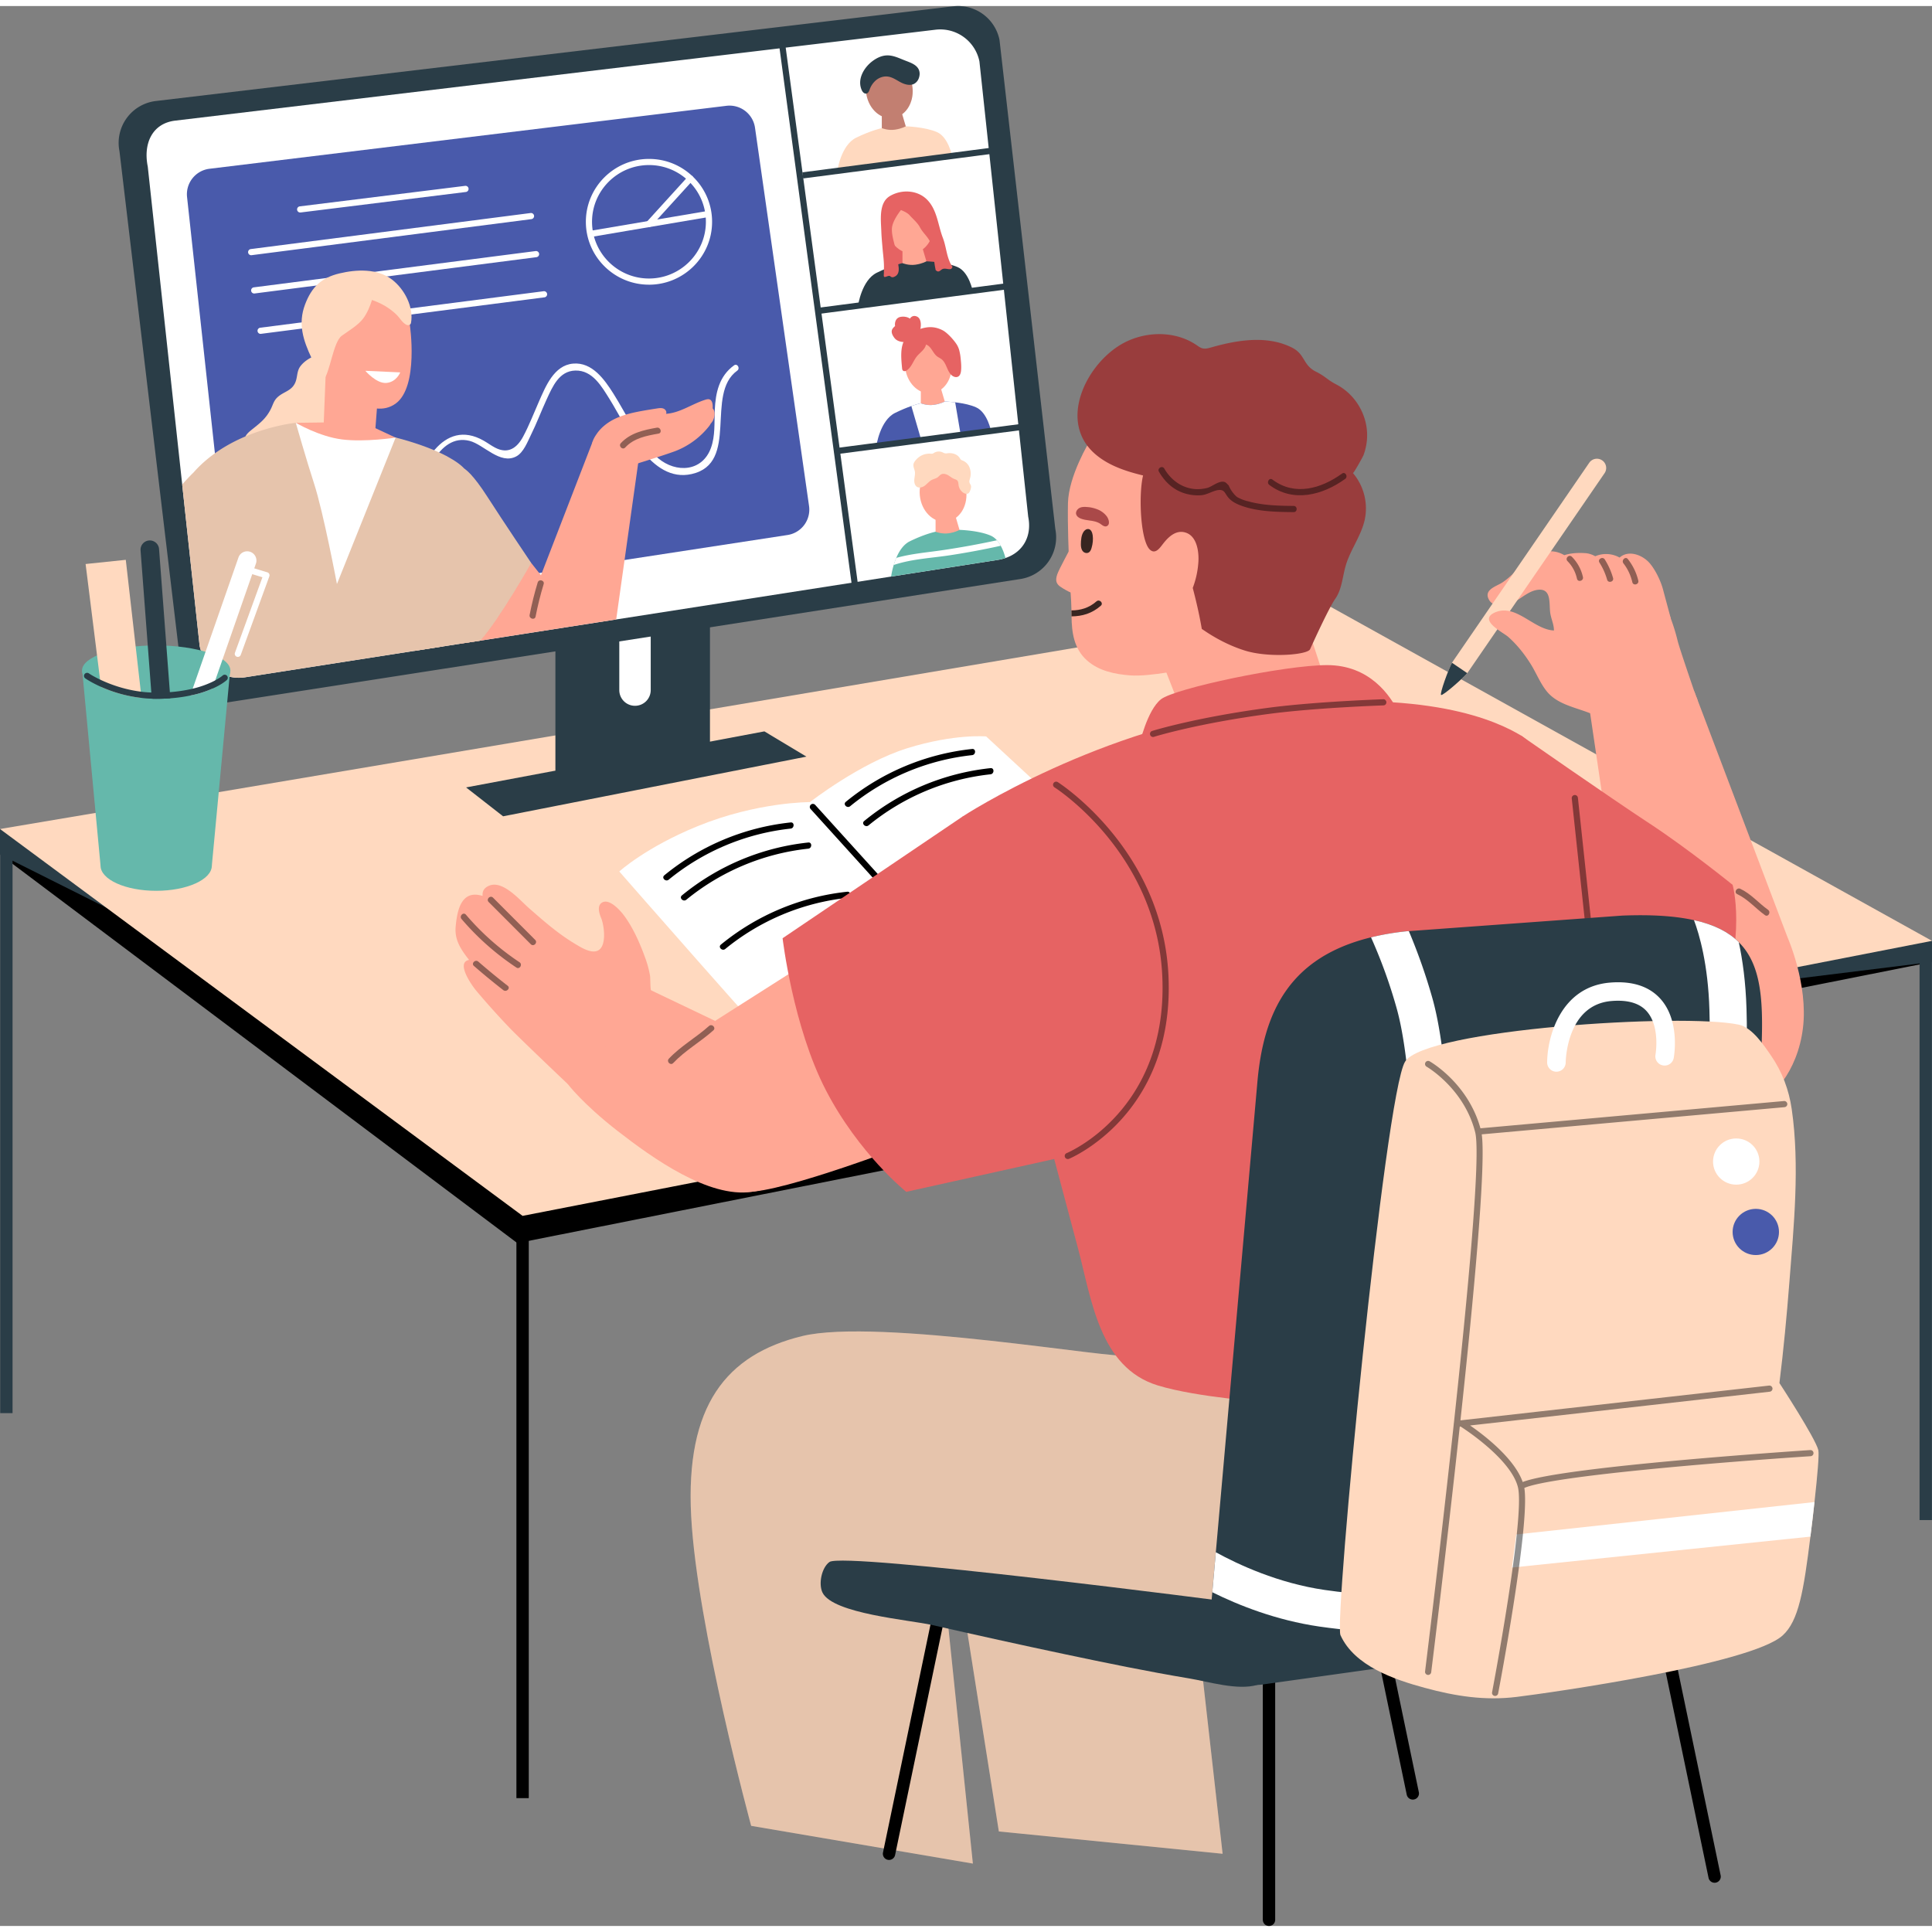 <svg preserveAspectRatio="xMidYMid meet" data-bbox="20 20.5 160 159" viewBox="20 20.5 160 159" height="200" width="200" xmlns="http://www.w3.org/2000/svg" data-type="color" role="presentation" aria-hidden="true" aria-label="">
    <rect x="20" y="20.5" width="160" height="159" fill="#808080" stroke="none"/>
    <g>
        <path d="m20 90.76 42.843 32.189L180 99.665l-50.043-27.798L20 90.76z"></path>
        <path d="M20 90.76v-2.105l160 9.263v1.746S65.568 113.858 65.056 113.453C64.544 113.048 20 90.76 20 90.76z" fill="#2A3D47" data-color="1" data-darkreader-inline-fill="" style="--darkreader-inline-fill: #223139;"></path>
        <path fill="#FFD9BF" d="m20 88.655 43.279 32.038L180 97.918l-50.043-27.797L20 88.655z" data-color="2" data-darkreader-inline-fill="" style="--darkreader-inline-fill: #592400;"></path>
        <path d="M63.791 122.153v46.761h-1.024v-46.761h1.024z"></path>
        <path fill="#2A3D47" d="M179.994 99.125v46.761h-1.024V99.125h1.024z" data-color="1" data-darkreader-inline-fill="" style="--darkreader-inline-fill: #adc3cf;"></path>
        <path fill="#2A3D47" d="M21.04 89.758v47.271h-1.024V89.758h1.024z" data-color="1" data-darkreader-inline-fill="" style="--darkreader-inline-fill: #adc3cf;"></path>
        <path d="M71.287 92.173s2.179-1.996 6.499-3.758c4.936-2.013 9.292-1.988 9.292-1.988s4.16-3.252 8.064-4.464 6.528-.974 6.528-.974l5.739 5.311s-22.142 21.263-22.398 21.263c-.257 0-13.724-15.39-13.724-15.39z" fill="#FFFFFF" data-color="3" data-darkreader-inline-fill="" style="--darkreader-inline-fill: #e8e6e3;"></path>
        <path d="M95.641 96.273a.255.255 0 0 1-.19-.084L87.131 87a.254.254 0 0 1 .018-.36.258.258 0 0 1 .362.018l8.32 9.189a.254.254 0 0 1-.019.36.252.252 0 0 1-.171.066z"></path>
        <path d="M100.507 82.027a19.801 19.801 0 0 0-10.462 4.379c-.255.208.109.567.362.361a19.206 19.206 0 0 1 10.1-4.23c.324-.035.328-.546 0-.51z"></path>
        <path d="M102.03 83.614a19.801 19.801 0 0 0-10.462 4.379c-.255.208.109.567.362.361a19.206 19.206 0 0 1 10.1-4.23c.324-.035.328-.546 0-.51z"></path>
        <path d="M85.478 88.111a19.801 19.801 0 0 0-10.462 4.379c-.255.208.109.567.362.361a19.206 19.206 0 0 1 10.1-4.23c.324-.035.327-.546 0-.51z"></path>
        <path d="M86.937 89.773a19.801 19.801 0 0 0-10.462 4.379c-.255.208.109.567.362.361a19.206 19.206 0 0 1 10.1-4.23c.324-.035.328-.546 0-.51z"></path>
        <path d="M90.163 93.85a19.801 19.801 0 0 0-10.462 4.379c-.255.208.109.567.362.361a19.206 19.206 0 0 1 10.1-4.23c.324-.035.327-.546 0-.51z"></path>
        <path fill="#FFD9BF" d="m99.871 153.655 2.849 18.018 18.532 1.849-2.053-18.175-19.328-1.692z" data-color="2" data-darkreader-inline-fill="" style="--darkreader-inline-fill: #ffc69f;"></path>
        <path d="M125.093 179.5a.51.51 0 0 1-.512-.51v-20.867a.51.51 0 0 1 .512-.51.51.51 0 0 1 .512.51v20.867a.51.51 0 0 1-.512.51z"></path>
        <path d="M161.996 175.922a.513.513 0 0 1-.501-.407l-4.334-20.802a.511.511 0 0 1 1.002-.207l4.333 20.802a.51.51 0 0 1-.5.614z"></path>
        <path d="M137.001 169.035a.513.513 0 0 1-.501-.407l-4.334-20.802a.511.511 0 0 1 1.002-.207l4.334 20.802a.51.51 0 0 1-.501.614z"></path>
        <path d="M113.312 132.236c-.509.435-20.608-3.117-26.88-1.587-6.272 1.531-9.679 5.74-9.192 14.923.488 9.183 4.968 25.637 4.968 25.637l18.362 3.125-2.304-22.193 27.302.779s11.529-11.939 10.26-13.087-10.736-11.352-10.736-11.352l-11.78 3.755z" fill="#FFD9BF" data-color="2" data-darkreader-inline-fill="" style="--darkreader-inline-fill: #ffc69f;"></path>
        <path opacity=".1" d="m99.871 153.655 2.849 18.018 18.532 1.849-2.053-18.175-19.328-1.692z"></path>
        <path d="M113.312 132.236c-.509.435-20.608-3.117-26.88-1.587-6.272 1.531-9.679 5.74-9.192 14.923.488 9.183 4.968 25.637 4.968 25.637l18.362 3.125-2.304-22.193 27.302.779s11.529-11.939 10.26-13.087-10.736-11.352-10.736-11.352l-11.78 3.755z" opacity=".1"></path>
        <path d="M93.628 174.032a.51.51 0 0 1-.502-.614l4.639-22.269a.511.511 0 0 1 1.002.207l-4.639 22.269a.51.51 0 0 1-.5.407z"></path>
        <path d="m168.032 97.615-7.712-20.346-5.6-.826-3.093 2.211 1.621 10.99s6.464 7.525 6.976 7.972c.512.446 7.424 2.041 7.424 2.041l.384-2.042z" fill="#FFA794" data-color="4" data-darkreader-inline-fill="" style="--darkreader-inline-fill: #ff9781;"></path>
        <path d="m163.488 93.279 4.544 4.337s1.728 3.89 1.28 7.525c-.448 3.635-2.624 6.005-4.16 6.287-1.536.282-10.112-6.925-10.112-6.925l8.448-11.224z" fill="#FFA794" data-color="4" data-darkreader-inline-fill="" style="--darkreader-inline-fill: #ff9781;"></path>
        <path d="m86.304 100.039-7.083 4.507s-.427 14.03 2.56 14.158c2.987.128 14.165-4.209 14.165-4.209s-1.451-10.459-1.621-10.714c-.17-.256-8.021-3.742-8.021-3.742z" fill="#FFA794" data-color="4" data-darkreader-inline-fill="" style="--darkreader-inline-fill: #ff9781;"></path>
        <path d="M123.552 72.999c.128.551-5.089 2.357-5.089 2.357s-3.2.704-4.864.577c-1.249-.097-2.591-.357-3.584-1.245-1.085-.969-1.259-2.321-1.275-3.643v-.214c0-.092 0-.189-.005-.281-.015-.995-.128-1.99-.164-2.99-.072-1.954-.164-3.918-.128-5.872.046-2.296 1.797-5.143 1.797-5.143s12.457 3.571 13.056 6.035c.599 2.47.128 9.868.256 10.419z" fill="#FFA794" data-color="4" data-darkreader-inline-fill="" style="--darkreader-inline-fill: #ff9781;"></path>
        <path d="M108.789 65.13c-.142.292-1.111 2.048-1.239 2.454-.133.424-.129.715.24.989.158.118 1.32.839 1.511.607 0 0 1.024-1.238.853-1.64-.17-.402-1.365-2.41-1.365-2.41z" fill="#FFA794" data-color="4" data-darkreader-inline-fill="" style="--darkreader-inline-fill: #ff9781;"></path>
        <path d="m116.512 75.486 2.368 6.058 10.56-.51.832-3.061-2.368-7.206s-6.72-.912-6.976-1.03c-.256-.118-4.416 5.749-4.416 5.749z" fill="#FFA794" data-color="4" data-darkreader-inline-fill="" style="--darkreader-inline-fill: #ff9781;"></path>
        <path d="M109.778 63.986c.096-.116.236-.196.371-.173.207.035.309.283.341.507.05.347.01.711-.09 1.053-.038.13-.09.265-.191.349-.159.132-.395.085-.526-.062-.131-.147-.173-.367-.17-.578.004-.346.03-.784.247-1.074l.018-.022z" opacity=".78"></path>
        <path d="M111.668 62.778a1.779 1.779 0 0 0-.64-.53 2.814 2.814 0 0 0-.972-.255c-.217-.022-.446-.027-.642.069-.196.095-.345.318-.288.528.046.17.208.282.371.35.505.209 1.14.117 1.615.431.15.099.364.299.56.196.292-.155.136-.589-.004-.789z" fill="#E66363" data-color="5" data-darkreader-inline-fill="" style="--darkreader-inline-fill: #e66666;"></path>
        <path d="M111.668 62.778a1.779 1.779 0 0 0-.64-.53 2.814 2.814 0 0 0-.972-.255c-.217-.022-.446-.027-.642.069-.196.095-.345.318-.288.528.046.17.208.282.371.35.505.209 1.14.117 1.615.431.15.099.364.299.56.196.292-.155.136-.589-.004-.789z" opacity=".26"></path>
        <path d="M111.167 70.162c-.732.648-1.562.878-2.427.883v-.214c0-.092 0-.189-.005-.281.737 0 1.449-.199 2.068-.745.246-.219.609.138.364.357z" opacity=".78"></path>
        <path d="M133.14 55.189c-.265-1.4-1.165-2.659-2.442-3.333-.876-.462-.854-.642-1.739-1.088-1.054-.531-.872-1.416-1.92-1.959-2.04-1.057-4.518-.669-6.729-.039-.238.068-.489.138-.729.077-.178-.046-.328-.16-.48-.263-1.783-1.219-4.27-1.177-6.154-.119-2.983 1.675-5.334 6.408-2.292 9.1 1.109.981 2.569 1.462 4.01 1.811-.386 1.573-.223 5.412.566 6.143.463.429.843-.173 1.11-.513.456-.582 1.113-1.188 1.926-.871.851.333 1.015 1.518.984 2.303a7.353 7.353 0 0 1-.473 2.252c.289 1.103.555 2.251.749 3.392 1.09.761 2.275 1.386 3.545 1.788 1.999.633 5.211.364 5.423-.103.212-.467 1.532-3.383 2.087-4.178.56-.802.595-1.843.875-2.78.391-1.31 1.278-2.446 1.568-3.782a4.522 4.522 0 0 0-.984-3.855c.051.06.83-1.346.88-1.482.188-.51.293-1.05.298-1.594a4.475 4.475 0 0 0-.079-.907z" fill="#993D3D" data-color="6" data-darkreader-inline-fill="" style="--darkreader-inline-fill: #c66f6f;"></path>
        <path d="M99.744 87.603c.005-.003 11.395-7.462 24.96-9.056 13.568-1.594 19.328 1.212 21.248 2.36 1.92 1.148 6.272 8.546 7.808 13.137 1.536 4.592 2.816 9.056 2.816 10.714 0 1.658-22.144 44.514-22.144 44.514l-9.344-13.137s-5.888-.383-9.217-1.403c-4.834-1.483-5.483-7.174-6.592-11.337l-4.052-15.21-3.779-14.184c-.114-.429-1.991-6.21-1.704-6.398z" fill="#E66363" data-color="5" data-darkreader-inline-fill="" style="--darkreader-inline-fill: #e66666;"></path>
        <path d="M114.358 81.672s.64-2.859 1.792-3.763c1.152-.903 10.219-2.827 13.76-2.827 3.541 0 5.248 2.551 5.888 3.869.64 1.318-8.747 5.187-9.131 5.314-.384.128-12.309-2.593-12.309-2.593z" fill="#E66363" data-color="5" data-darkreader-inline-fill="" style="--darkreader-inline-fill: #e66666;"></path>
        <path d="M99.744 87.603 84.811 97.7s.853 7.313 3.584 12.585c2.731 5.272 6.656 8.418 6.656 8.418l17.237-3.826-8.277-20.918-4.267-6.356z" fill="#E66363" data-color="5" data-darkreader-inline-fill="" style="--darkreader-inline-fill: #e66666;"></path>
        <path d="M145.952 80.907s7.381 5.144 10.624 7.27c3.243 2.126 6.912 5.102 6.912 5.102s1.195 4.081-1.195 10.884c-2.389 6.803-14.848 7.653-15.36 7.143-.512-.51-8.533-21.895-8.021-23.702.512-1.808 7.04-6.697 7.04-6.697z" fill="#E66363" data-color="5" data-darkreader-inline-fill="" style="--darkreader-inline-fill: #e66666;"></path>
        <path d="M151.947 100.615a.255.255 0 0 1-.254-.228l-1.527-14.267a.256.256 0 0 1 .509-.055l1.527 14.266a.256.256 0 0 1-.227.281.092.092 0 0 1-.028.003z" opacity=".43"></path>
        <path d="m79.221 104.545-6.229-2.976-6.656 4.167.679 4.035s1.241 1.646 4.142 3.899c2.901 2.253 7.509 5.549 11.093 5.036 3.584-.513 5.323-2.724 5.323-2.724s-4.128-5.097-4.427-5.822c-.298-.725-3.925-5.615-3.925-5.615z" fill="#FFA794" data-color="4" data-darkreader-inline-fill="" style="--darkreader-inline-fill: #ff9781;"></path>
        <path d="M73.943 102.1c-.099-.079-.077-1.1-.108-1.282a8.353 8.353 0 0 0-.356-1.365c-.436-1.231-1.042-2.639-1.84-3.686-.317-.416-1.238-1.438-1.833-.985-.364.277-.175.882-.028 1.228.259.609.518 2.459-.344 2.745-.587.195-1.407-.348-1.875-.629-1.369-.823-2.581-1.892-3.777-2.94-.714-.625-2.117-2.29-3.248-1.847-.476.186-.606.51-.563.861-1.71-.537-2.102 1.048-2.235 2.547-.086.969.307 1.679.875 2.443.077.104.158.205.236.308-1.126.205.23 2.113.595 2.55a64.707 64.707 0 0 0 2.711 3.023c.857.904 4.863 4.7 4.863 4.7s1.407-1.835 2.971-2.983c1.406-1.033 4.061-2.529 4.045-4.499a.237.237 0 0 0-.089-.189z" fill="#FFA794" data-color="4" data-darkreader-inline-fill="" style="--darkreader-inline-fill: #ff9781;"></path>
        <path d="M64.322 97.837a5749.988 5749.988 0 0 1-3.49-3.495c-.233-.233-.595.128-.362.361l3.49 3.495c.232.233.594-.128.362-.361z" opacity=".43"></path>
        <path d="M63.023 99.688a21.37 21.37 0 0 1-4.437-3.938c-.214-.25-.575.112-.362.361a21.863 21.863 0 0 0 4.541 4.017c.275.183.532-.259.258-.44z" opacity=".43"></path>
        <path d="M62.043 101.636a56.688 56.688 0 0 1-2.431-1.999c-.247-.215-.611.144-.362.361a56.688 56.688 0 0 0 2.431 1.999c.257.199.622-.159.362-.361z" opacity=".43"></path>
        <path d="M78.716 104.968c-1.066.957-2.337 1.659-3.324 2.707-.226.239.136.601.362.361.986-1.046 2.258-1.75 3.324-2.707.245-.22-.118-.58-.362-.361z" opacity=".43"></path>
        <path d="M166.423 95.348c-.784-.564-1.412-1.323-2.298-1.742-.296-.14-.556.3-.258.44.882.417 1.516 1.179 2.298 1.742.267.193.523-.25.258-.44z" opacity=".43"></path>
        <path d="M157.729 68.834c-.183-.697-.613-1.603-1.091-2.172-.588-.701-1.766-1.152-2.508-.486a2.288 2.288 0 0 0-2.021-.109 1.908 1.908 0 0 0-.855-.26c-.566-.034-1.161-.007-1.704.17-.607-.353-1.296-.442-2.084-.126-.812.326-1.421.963-2.043 1.552-.317.3-.642.597-1.008.838-.495.325-1.6.596-1.085 1.459.312.522 1.068.508 1.58.36.847-.245 1.523-1.075 2.394-1.208 1.245-.19.956 1.19 1.089 1.959.103.598.362 1.01.284 1.646-.008.068.043.125.093.161.4.296 1.187-.073 1.618-.164l2.94-.619 2.893-.609c.442-.093 2.154.011 2.154.011s-.522-1.928-.646-2.403z" fill="#FFA794" data-color="4" data-darkreader-inline-fill="" style="--darkreader-inline-fill: #ff9781;"></path>
        <path d="M151.092 67.789a3.433 3.433 0 0 0-.916-1.679c-.231-.235-.593.126-.362.361.401.409.66.896.784 1.454.072.32.565.185.494-.136z" opacity=".43"></path>
        <path d="M153.587 67.87a5.897 5.897 0 0 0-.686-1.538c-.175-.277-.618-.021-.442.257.281.444.491.911.635 1.416.088.316.583.182.493-.135z" opacity=".43"></path>
        <path d="M155.677 68.083a4.58 4.58 0 0 0-.866-1.783c-.202-.259-.562.104-.362.361.361.462.601.989.735 1.557.075.32.569.185.493-.135z" opacity=".43"></path>
        <path d="M152.883 59.188 141.56 75.682c-.012.017-.029.042-.05.064-.376.448-2.029 1.899-2.165 1.807-.135-.092.616-2.145.902-2.661l.003-.004a.46.46 0 0 1 .042-.07l11.322-16.494a.77.77 0 0 1 1.068-.2.763.763 0 0 1 .201 1.064z" fill="#FFD9BF" data-color="2" data-darkreader-inline-fill="" style="--darkreader-inline-fill: #ffc69f;"></path>
        <path d="M141.51 75.747c-.376.448-2.029 1.899-2.165 1.807-.135-.092.616-2.145.902-2.661l.003-.004 1.26.858z" fill="#2A3D47" data-color="1" data-darkreader-inline-fill="" style="--darkreader-inline-fill: #adc3cf;"></path>
        <path d="M160.471 77.709s-1.378-3.988-1.536-4.638a15.957 15.957 0 0 0-.661-2.091c-.144-.367-.266-.88-.613-1.113-.247-.167-.579-.12-.862-.124-.729-.011-1.458-.009-2.187-.013-1.191-.007-2.516-.119-3.665.264-1.08.359-.808 1.682-1.655 2.219a.188.188 0 0 0-.15-.032c-1.901.372-3.469-2.322-5.367-1.446-1.371.633.702 1.631 1.129 2.009.738.654 1.358 1.439 1.877 2.274.455.733.776 1.573 1.324 2.246 1.122 1.376 3.22 1.377 4.643 2.34.025.046.065.081.119.084.024.018.049.033.072.051.122.095.275.017.317-.089.429.038 1.063.262 1.408.24.621-.039 1.241-.148 1.852-.265 1.142-.217 2.512-.368 3.557-.904.825-.423.398-1.012.398-1.012z" fill="#FFA794" data-color="4" data-darkreader-inline-fill="" style="--darkreader-inline-fill: #ff9781;"></path>
        <path d="m165.792 108.799-2.135 39.708c-.174 3.229-2.621 5.882-5.837 6.337l-33.26 4.658c-2.504.352-4.685-1.709-4.465-4.224l.302-3.413.292-3.311 3.436-38.866c.497-5.831 2.627-10.403 9.416-12.061a21.72 21.72 0 0 1 2.975-.505l.159-.01 17.669-1.286c2.458-.097 4.403.036 5.944.378 1.669.367 2.862.98 3.707 1.821.005 0 .005 0 .005.005 2.202 2.187 2.028 5.912 1.792 10.769z" fill="#2A3D47" data-color="1" data-darkreader-inline-fill="" style="--darkreader-inline-fill: #adc3cf;"></path>
        <path d="M121.973 152.673s-32.085-4.167-33.28-3.316c-.65.463-.926 1.814-.577 2.534.849 1.751 7.213 2.261 9.081 2.686 3.656.831 7.317 1.643 10.985 2.417 3.426.723 6.859 1.432 10.313 2.008 1.608.268 3.978 1.007 5.611.539 2.901-.831 10.24-6.018 10.24-6.018l-12.373-.85z" fill="#2A3D47" data-color="1" data-darkreader-inline-fill="" style="--darkreader-inline-fill: #adc3cf;"></path>
        <path d="m139.977 113.63-3.072.082c0-.066-.179-6.382-1.224-10.153a42.269 42.269 0 0 0-2.14-5.933 21.72 21.72 0 0 1 2.975-.505l.159-.01a47.59 47.59 0 0 1 1.971 5.632c1.142 4.132 1.326 10.612 1.331 10.887z" fill="#FFFFFF" data-color="3" data-darkreader-inline-fill="" style="--darkreader-inline-fill: #e8e6e3;"></path>
        <path d="M138.968 154.628c-.2.071-1.51.505-4.311.505-1.408 0-3.19-.112-5.396-.429-3.599-.525-6.717-1.775-8.863-2.842l.292-3.311c1.848 1.015 5.156 2.561 9.016 3.122 5.796.842 8.207.077 8.233.066l1.029 2.889z" fill="#FFFFFF" data-color="3" data-darkreader-inline-fill="" style="--darkreader-inline-fill: #e8e6e3;"></path>
        <path d="m164.143 111.9-2.929-.929s.384-1.398.384-5.311c0-.607-.01-1.275-.031-2.005-.108-3.801-.84-6.291-1.28-7.454 1.669.367 2.862.98 3.707 1.821.005 0 .005 0 .005.005.312 1.454.573 3.301.64 5.536.175 6.042-.429 8.118-.496 8.337z" fill="#FFFFFF" data-color="3" data-darkreader-inline-fill="" style="--darkreader-inline-fill: #e8e6e3;"></path>
        <path d="M127.136 61.899c-1.244-.01-2.564-.044-3.768-.382a3.338 3.338 0 0 1-.931-.363 2.572 2.572 0 0 1-.684-.958c-.106-.09-.207-.24-.346-.282-.448-.137-1.031.389-1.414.49-1.478.39-2.838-.326-3.571-1.598-.164-.285-.607-.028-.442.258.444.77 1.068 1.396 1.915 1.72a3.698 3.698 0 0 0 1.58.229c.512-.038.986-.389 1.453-.431.505-.046.496.285.817.649.262.296.608.477.973.618 1.349.52 2.993.551 4.419.562.328.001.328-.51-.001-.512z" opacity=".43"></path>
        <path d="M131.143 59.219c-1.729 1.247-3.922 1.892-5.768.496-.262-.198-.518.244-.258.441 1.98 1.497 4.418.851 6.285-.496.264-.191.009-.634-.259-.441z" opacity=".43"></path>
        <path d="M108.435 115.987a.254.254 0 0 1-.097-.491c.084-.034 8.439-3.537 7.917-14.67-.478-10.217-8.841-15.568-8.926-15.621a.254.254 0 0 1-.08-.352.257.257 0 0 1 .353-.08c.087.054 8.674 5.549 9.165 16.029.539 11.506-8.149 15.132-8.237 15.167a.262.262 0 0 1-.095.018z" opacity=".43"></path>
        <path d="M115.488 81.034a.256.256 0 0 1-.078-.498c.035-.011 3.58-1.119 9.649-1.923 3.884-.514 9.437-.702 9.492-.704.131-.015.26.105.264.246a.254.254 0 0 1-.247.263c-.056.002-5.583.189-9.442.7-6.02.797-9.527 1.893-9.561 1.903a.208.208 0 0 1-.077.013z" opacity=".43"></path>
        <path d="M170.584 140.088c-.256-1.02-3.22-5.551-3.22-5.551.345-2.771.606-5.554.824-8.337.366-4.678.872-9.67.196-14.341-.232-1.601-.785-3.083-1.7-4.418-.582-.848-1.571-2.346-2.673-2.581-4.654-.993-25.984.383-27.648 3.061-1.664 2.678-5.898 46.289-5.35 47.498 1.158 2.558 4.466 3.678 6.968 4.358 2.568.698 4.99 1.077 7.63.753 2.846-.349 19.4-2.705 22.024-5.092 1.318-1.199 1.732-3.642 2.295-8.182.128-.995.241-1.969.338-2.862.25-2.25.398-3.989.316-4.306z" fill="#FFD9BF" data-color="2" data-darkreader-inline-fill="" style="--darkreader-inline-fill: #ffc69f;"></path>
        <path d="M170.267 144.394c-.097.893-.21 1.867-.338 2.862l-24.714 2.561.358-2.74 24.694-2.683z" fill="#FFFFFF" data-color="3" data-darkreader-inline-fill="" style="--darkreader-inline-fill: #e8e6e3;"></path>
        <path d="M148.896 108.754h-.007a.766.766 0 0 1-.761-.77c.016-2.135 1.122-6.265 5.196-6.608 1.827-.153 3.231.293 4.172 1.328 1.665 1.831 1.138 4.79 1.115 4.915a.767.767 0 0 1-.895.613.765.765 0 0 1-.615-.892c.004-.021.409-2.348-.746-3.613-.603-.66-1.579-.938-2.901-.827-3.694.311-3.788 4.901-3.79 5.096a.768.768 0 0 1-.768.758z" fill="#FFFFFF" data-color="3" data-darkreader-inline-fill="" style="--darkreader-inline-fill: #e8e6e3;"></path>
        <path d="M169.914 140.089c-.864.057-20.531 1.361-23.811 2.645-.696-1.983-3.24-3.913-4.355-4.682l24.815-2.797a.256.256 0 0 0 .226-.282.259.259 0 0 0-.284-.225l-25.557 2.881c1.116-10.345 2.12-21.138 1.764-23.687l25.073-2.251a.256.256 0 0 0 .232-.277.258.258 0 0 0-.278-.231l-25.135 2.257c-1.028-3.7-4.074-5.471-4.206-5.546a.255.255 0 1 0-.254.443c.031.018 3.113 1.807 4.025 5.437.473 1.883-.599 13.316-1.772 24.142 0 .012-.011.021-.009.033.001.004.004.006.005.009a1496.3 1496.3 0 0 1-2.375 20.466.254.254 0 0 0 .222.284l.032.002a.256.256 0 0 0 .254-.224c.1-.803 1.275-10.277 2.366-20.338l.068-.008c.112.07 4.135 2.626 4.744 5.007.626 2.449-2.109 16.857-2.137 17.002a.255.255 0 0 0 .252.303.255.255 0 0 0 .251-.208c.111-.583 2.658-14.006 2.169-17.018 2.229-.993 16.365-2.147 23.709-2.629a.257.257 0 0 0 .239-.271.253.253 0 0 0-.273-.237z" opacity=".43"></path>
        <path fill="#FFFFFF" d="M165.707 116.195c0 1.057-.86 1.913-1.92 1.913s-1.92-.856-1.92-1.913.86-1.913 1.92-1.913 1.92.856 1.92 1.913z" data-color="3" data-darkreader-inline-fill="" style="--darkreader-inline-fill: #e8e6e3;"></path>
        <path fill="#495AAB" d="M167.328 122.025c0 1.057-.86 1.913-1.92 1.913s-1.92-.856-1.92-1.913.86-1.913 1.92-1.913 1.92.856 1.92 1.913z" data-color="7" data-darkreader-inline-fill="" style="--darkreader-inline-fill: #7597c4;"></path>
        <path fill="#2A3D47" d="m78.796 81.942-12.8 2.381V67.159h12.8v14.783z" data-color="1" data-darkreader-inline-fill="" style="--darkreader-inline-fill: #adc3cf;"></path>
        <path d="M72.588 78.451a1.299 1.299 0 0 1-1.301-1.297V69.99h2.603v7.164a1.3 1.3 0 0 1-1.302 1.297z" fill="#FFFFFF" data-color="3" data-darkreader-inline-fill="" style="--darkreader-inline-fill: #e8e6e3;"></path>
        <path d="M104.503 67.952 38.968 78.149a3.502 3.502 0 0 1-3.974-2.758l-5.1-42.869a3.493 3.493 0 0 1 3.019-4.157l66.013-7.84a3.5 3.5 0 0 1 3.848 2.775l4.623 40.512a3.493 3.493 0 0 1-2.894 4.14z" fill="#2A3D47" data-color="1" data-darkreader-inline-fill="" style="--darkreader-inline-fill: #adc3cf;"></path>
        <path d="M103.267 66.213a3.63 3.63 0 0 1-.64.158L93.8 67.749 71.031 71.3l-11.254 1.755-1.633.25-1.459.23-2.355.367-14.039 2.189a3.312 3.312 0 0 1-3.758-2.607l-1.444-13.357-2.852-26.331c-.384-1.888.353-3.576 2.273-3.806l62.966-7.53a3.31 3.31 0 0 1 3.635 2.622l4.04 37.708c.327 1.617-.43 2.934-1.884 3.423z" fill="#FFFFFF" data-color="3" data-darkreader-inline-fill="" style="--darkreader-inline-fill: #e8e6e3;"></path>
        <path fill="#2A3D47" d="m58.599 85.211 24.705-4.641 3.481 2.09-25.12 4.943-3.066-2.392z" data-color="1" data-darkreader-inline-fill="" style="--darkreader-inline-fill: #adc3cf;"></path>
        <path d="M93.792 40.219c0 .404.162 2.226.305 2.686.143.46 2.34.588 2.682.418.341-.17 1.387-.34 1.365-.68-.021-.34-.619-2.551-.704-2.721-.085-.17-2.539-.744-2.539-.744l-1.109 1.041z" fill="#E66363" data-color="5" data-darkreader-inline-fill="" style="--darkreader-inline-fill: #e66666;"></path>
        <path d="M97.285 38.478c.12 1.289-.645 2.402-1.709 2.485-1.064.084-2.023-.893-2.143-2.182-.12-1.289.645-2.402 1.709-2.485 1.064-.084 2.023.893 2.143 2.182z" fill="#FFA794" data-color="4" data-darkreader-inline-fill="" style="--darkreader-inline-fill: #ff9781;"></path>
        <path fill="#FFA794" d="M94.739 43.182v-2.93l1.528-.15.839 2.847-2.367.233z" data-color="4" data-darkreader-inline-fill="" style="--darkreader-inline-fill: #ff9781;"></path>
        <path d="M94.739 41.792s.508.213 1.084.128c.576-.085.898-.278.898-.278s1.592.042 2.59.48c.944.415 1.248 1.987 1.248 1.987l-9.502 1.218s.294-2.123 1.553-2.74 2.129-.795 2.129-.795z" fill="#2A3D47" data-color="1" data-darkreader-inline-fill="" style="--darkreader-inline-fill: #adc3cf;"></path>
        <path d="M97.474 42.288c.005.02-.003.034-.003.052.076.1.18.169.292.131.12-.041.205-.174.349-.207.18-.041.328.021.506.028.172.006.215-.068.261-.191-.068-.115-.137-.221-.177-.305-.323-.673-.351-1.4-.621-2.104-.407-1.061-.471-2.328-1.316-3.169-.79-.787-2.096-.863-3.07-.286-.936.555-.74 1.972-.708 2.916.016.471.063.941.102 1.411.045.544.13 1.1.116 1.646a18.32 18.32 0 0 0-.005.406c0 .075-.025.211.006.281.064.144.401-.151.532-.013.06.064.165.092.249.066.748-.239.332-1.139.287-1.714-.056-.735-.461-1.62-.407-2.345.047-.64.745-1.496.745-1.496s.512.193.704.413c.306.35.66.621.875 1.026.238.448.621.741.836 1.19.321.673.28 1.544.447 2.264z" fill="#E66363" data-color="5" data-darkreader-inline-fill="" style="--darkreader-inline-fill: #e66666;"></path>
        <path d="M98.806 50.085c.12 1.289-.645 2.402-1.709 2.485-1.064.084-2.023-.893-2.143-2.182-.12-1.289.645-2.402 1.709-2.485 1.063-.084 2.023.893 2.143 2.182z" fill="#FFA794" data-color="4" data-darkreader-inline-fill="" style="--darkreader-inline-fill: #ff9781;"></path>
        <path fill="#FFA794" d="M96.259 54.789v-2.93l1.529-.151.838 2.848-2.367.233z" data-color="4" data-darkreader-inline-fill="" style="--darkreader-inline-fill: #ff9781;"></path>
        <path d="m102.079 55.714-2.514.321-3.267.418-3.722.48s.297-2.122 1.556-2.74c.532-.26.988-.444 1.341-.566.491-.168.783-.23.783-.23s.512.214 1.085.128c.579-.082.901-.275.901-.275s.369.01.86.066c.082.01.169.02.256.036.481.066 1.034.184 1.469.378.95.412 1.252 1.984 1.252 1.984z" fill="#495AAB" data-color="7" data-darkreader-inline-fill="" style="--darkreader-inline-fill: #7597c4;"></path>
        <path d="m99.565 56.035-3.267.418-.824-2.826c.491-.168.783-.23.783-.23s.512.214 1.085.128c.579-.082.901-.275.901-.275s.369.01.86.066l.462 2.719z" fill="#FFFFFF" data-color="3" data-darkreader-inline-fill="" style="--darkreader-inline-fill: #e8e6e3;"></path>
        <path d="M99.436 48.991a1.796 1.796 0 0 0-.181-.426c-.229-.378-.8-1.016-1.195-1.216-.573-.289-1.088-.323-1.707-.152-.467.129-1.143.506-1.41.909-.424.639-.305 1.661-.234 2.421.019.2.185.266.351.168.424-.253.559-.795.868-1.179.264-.326.676-.57.76-.981.434.14.558.704.921.98.112.085.244.14.355.225.405.308.444.915.793 1.285.153.162.407.27.6.158.161-.093.214-.298.233-.482.033-.324.005-.651-.029-.975a4.309 4.309 0 0 0-.125-.735z" fill="#E66363" data-color="5" data-darkreader-inline-fill="" style="--darkreader-inline-fill: #e66666;"></path>
        <path d="M95.929 46.212c-.261-.111-.458-.004-.575.177-.21-.162-.543-.194-.792-.142-.363.076-.483.424-.436.759a.956.956 0 0 0-.214.23c-.159.253.006.549.166.757.355.462 1.253.402 1.688.079a.26.26 0 0 0 .106-.209 1.24 1.24 0 0 0 .297-.437c.128-.341.175-1.037-.24-1.214z" fill="#E66363" data-color="5" data-darkreader-inline-fill="" style="--darkreader-inline-fill: #e66666;"></path>
        <path d="M95.574 27.296c.12 1.289-.645 2.402-1.709 2.485-1.064.084-2.023-.893-2.143-2.182-.12-1.289.645-2.402 1.709-2.485 1.064-.083 2.023.894 2.143 2.182z" fill="#FFA794" data-color="4" data-darkreader-inline-fill="" style="--darkreader-inline-fill: #ff9781;"></path>
        <path fill="#FFA794" d="M93.028 32.001v-2.93l1.528-.151.839 2.848-2.367.233z" data-color="4" data-darkreader-inline-fill="" style="--darkreader-inline-fill: #ff9781;"></path>
        <path d="M95.574 27.296c-.12-1.289-1.079-2.266-2.143-2.182-1.064.084-1.829 1.197-1.709 2.485.087.934.616 1.702 1.305 2.024V32l2.367-.233-.68-2.31c.589-.434.945-1.253.86-2.161z" opacity=".24"></path>
        <path d="M95.466 25.219c-.172-.081-.357-.147-.532-.216-.488-.19-.979-.439-1.511-.414-.416.019-.803.208-1.129.444-.773.559-1.342 1.58-.91 2.468.068.139.211.283.375.246.148-.033.208-.189.257-.32a1.82 1.82 0 0 1 .529-.783c.252-.209.594-.338.933-.308.401.035.736.278 1.082.465.346.187.791.323 1.142.142a.854.854 0 0 0 .397-.488c.087-.245.089-.522-.04-.751-.124-.223-.345-.368-.593-.485z" fill="#2A3D47" data-color="1" data-darkreader-inline-fill="" style="--darkreader-inline-fill: #adc3cf;"></path>
        <path d="M93.028 30.611s.508.213 1.084.128c.576-.085.898-.278.898-.278s1.592.042 2.59.48c.944.415 1.248 1.987 1.248 1.987l-9.502 1.218s.294-2.123 1.553-2.74 2.129-.795 2.129-.795z" fill="#FFD9BF" data-color="2" data-darkreader-inline-fill="" style="--darkreader-inline-fill: #ffc69f;"></path>
        <path d="m35.491 36.316 2.522 23.203c.032.298.128.586.279.844l5.262 8.969a2.136 2.136 0 0 0 2.166 1.028l39.494-6.052a2.127 2.127 0 0 0 1.788-2.401l-4.476-31.333a2.133 2.133 0 0 0-2.371-1.811l-42.802 5.213a2.128 2.128 0 0 0-1.862 2.34z" fill="#495AAB" data-color="7" data-darkreader-inline-fill="" style="--darkreader-inline-fill: #7597c4;"></path>
        <path d="M80.793 50.256c-1.235.888-1.535 2.264-1.598 3.706-.046 1.046.046 2.126-.316 3.129-.716 1.983-2.891 2.103-4.371.86-1.617-1.359-2.591-3.591-3.705-5.349-.739-1.166-1.758-2.631-3.348-2.489-1.582.141-2.272 1.9-2.821 3.138-.431.973-.809 1.971-1.313 2.91-.498.927-1.234 1.475-2.315.913-.327-.17-.623-.393-.942-.575-3.404-1.948-5.413 2.234-5.964 5-.064.321.431.454.495.132.37-1.859 1.673-5.794 4.297-5.119 1.172.301 2.521 1.994 3.861 1.286.608-.321.942-1.226 1.22-1.788.474-.955.846-1.955 1.292-2.922.494-1.07 1.033-2.366 2.381-2.401 1.427-.037 2.186 1.327 2.85 2.387 1.376 2.197 3.38 6.952 6.784 6.184 3.992-.9 1.082-6.628 3.776-8.564.263-.19.005-.631-.263-.438z" fill="#FFFFFF" data-color="3" data-darkreader-inline-fill="" style="--darkreader-inline-fill: #e8e6e3;"></path>
        <path d="M44.86 37.598a.256.256 0 0 1-.254-.224.254.254 0 0 1 .222-.284l13.69-1.698a.255.255 0 1 1 .063.507l-13.69 1.698-.031.001z" fill="#FFFFFF" data-color="3" data-darkreader-inline-fill="" style="--darkreader-inline-fill: #e8e6e3;"></path>
        <path d="M40.797 41.136a.256.256 0 0 1-.033-.509l23.178-2.985a.257.257 0 0 1 .287.22.256.256 0 0 1-.221.286L40.83 41.134l-.033.002z" fill="#FFFFFF" data-color="3" data-darkreader-inline-fill="" style="--darkreader-inline-fill: #e8e6e3;"></path>
        <path d="M41.047 44.307a.256.256 0 0 1-.033-.509l23.346-3.006a.258.258 0 0 1 .287.22.256.256 0 0 1-.221.286L41.08 44.305c-.011.002-.022.002-.033.002z" fill="#FFFFFF" data-color="3" data-darkreader-inline-fill="" style="--darkreader-inline-fill: #e8e6e3;"></path>
        <path d="M41.573 47.65a.256.256 0 0 1-.033-.508l23.482-3.024a.259.259 0 0 1 .287.22.256.256 0 0 1-.221.286l-23.482 3.024a.188.188 0 0 1-.033.002z" fill="#FFFFFF" data-color="3" data-darkreader-inline-fill="" style="--darkreader-inline-fill: #e8e6e3;"></path>
        <path d="M73.745 43.576c-2.864 0-5.204-2.31-5.226-5.168-.022-2.872 2.305-5.225 5.187-5.247h.041c1.381 0 2.681.531 3.666 1.498a5.17 5.17 0 0 1 1.559 3.671c.022 2.872-2.305 5.225-5.187 5.247-.014-.002-.027-.001-.04-.001zm.001-9.906h-.037c-2.599.02-4.699 2.143-4.679 4.733.019 2.578 2.131 4.662 4.714 4.662h.036c2.599-.02 4.698-2.143 4.679-4.733a4.663 4.663 0 0 0-1.406-3.312 4.693 4.693 0 0 0-3.307-1.35z" fill="#FFFFFF" data-color="3" data-darkreader-inline-fill="" style="--darkreader-inline-fill: #e8e6e3;"></path>
        <path fill="#FFFFFF" d="m68.922 39.628-.086-.503 9.792-1.66.086.503-9.792 1.66z" data-color="3" data-darkreader-inline-fill="" style="--darkreader-inline-fill: #e8e6e3;"></path>
        <path d="M73.747 38.802a.256.256 0 0 1-.19-.426l3.424-3.765a.257.257 0 0 1 .362-.018.254.254 0 0 1 .018.36l-3.425 3.765a.253.253 0 0 1-.189.084z" fill="#FFFFFF" data-color="3" data-darkreader-inline-fill="" style="--darkreader-inline-fill: #e8e6e3;"></path>
        <path d="M47.545 49.394a.25.25 0 0 0-.105-.126.203.203 0 0 0-.197-.084c-.837.082-1.818.44-2.353 1.13-.328.423-.237.909-.437 1.369-.302.695-.934.735-1.448 1.193-.339.302-.383.613-.575.995-.422.837-.948 1.202-1.643 1.764-.506.409-.727.758-.14 1.242.912.751 2.725.79 3.843.796.935.004 2.271-.026 2.959-.775.664-.723.683-2.283.802-3.178.197-1.478-.192-2.949-.706-4.326z" fill="#FFD9BF" data-color="2" data-darkreader-inline-fill="" style="--darkreader-inline-fill: #ffc69f;"></path>
        <path d="M53.939 46.882s.77 5.146-1.178 6.545-4.892-.993-5.753-3.273c-.861-2.279-.861-5.439.634-6.613 1.495-1.173 5.98.091 6.297 3.341z" fill="#FFA794" data-color="4" data-darkreader-inline-fill="" style="--darkreader-inline-fill: #ff9781;"></path>
        <path fill="#FFA794" d="m51.294 52.816-.259 3.383-2.719 1.152-1.535-1.594.247-6.178 4.266 3.237z" data-color="4" data-darkreader-inline-fill="" style="--darkreader-inline-fill: #ff9781;"></path>
        <path d="m50.776 55.314 2.238 1.043s-2.334 1.731-4.931 1.443c-2.597-.288-3.587-2.784-3.587-2.784l4.637-.061 1.643.359z" fill="#FFA794" data-color="4" data-darkreader-inline-fill="" style="--darkreader-inline-fill: #ff9781;"></path>
        <path d="M58.973 62.06c-.138 3.51-1.039 7.653-2.289 11.474l-2.355.367L40.29 76.09a3.312 3.312 0 0 1-3.758-2.607l-1.444-13.357c.522-.602.937-.995.937-.995 3.18-3.612 8.469-4.117 8.469-4.117s1.597.918 2.836 1.699c.358.224.707.403 1.029.495.097.026.195.046.302.061 1.49.168 4.091-1.036 4.091-1.036.22.056 2.442.607 4.157 1.5a.929.929 0 0 1 .143.076c.051.031.118.066.205.117l.277.163c.369.23.686.469.927.73l.005.005c.159.173.287.352.369.541.067.158.118.444.138.837.036.476.031 1.108 0 1.858z" fill="#FFD9BF" data-color="2" data-darkreader-inline-fill="" style="--darkreader-inline-fill: #ffc69f;"></path>
        <path d="m53.146 50.84-2.889-.132s.919 1.083 1.752 1.004c.834-.079 1.137-.872 1.137-.872z" fill="#FFFFFF" data-color="3" data-darkreader-inline-fill="" style="--darkreader-inline-fill: #e8e6e3;"></path>
        <path d="M72.992 57.351 71.031 71.3l-11.254 1.755-1.633.25c-.348-.571.835-2.235.983-2.541.149-.316 4.864-4.143 4.864-4.143l.809 1.02 4.291-11.097 3.901.807z" fill="#FFA794" data-color="4" data-darkreader-inline-fill="" style="--darkreader-inline-fill: #ff9781;"></path>
        <path d="M63.991 66.622s-2.611 4.638-4.214 6.433l-1.633.25-1.459.23-2.355.367c.486-1.959 3.533-12.255 3.727-12.637.215-.423.404-2.444.404-2.444l.005.005c.077.041.696.439 1.894 2.311 1.281 2 3.631 5.485 3.631 5.485z" fill="#FFD9BF" data-color="2" data-darkreader-inline-fill="" style="--darkreader-inline-fill: #ffc69f;"></path>
        <path d="M60.361 61.137c-1.198-1.873-1.818-2.27-1.894-2.311l-.005-.005c-.241-.26-.558-.5-.927-.73l-.277-.163c-.087-.051-.154-.087-.205-.117a1.157 1.157 0 0 0-.102-.056c-.026-.015-.041-.02-.041-.02-1.715-.893-3.937-1.444-4.157-1.5 0 0-2.601 1.204-4.091 1.036a2.642 2.642 0 0 1-.302-.061c-.323-.092-.671-.27-1.029-.495-1.239-.781-2.836-1.699-2.836-1.699s-5.289.505-8.469 4.117c0 0-.415.393-.937.995l1.444 13.357a3.31 3.31 0 0 0 3.758 2.607l14.039-2.189 2.355-.367 1.459-.23 1.633-.25c1.603-1.796 4.214-6.433 4.214-6.433s-2.35-3.486-3.63-5.486z" opacity=".1"></path>
        <path d="M52.456 43.146c-1.215-.922-2.933-.841-4.352-.501-1.502.36-2.301 1.14-2.842 2.574-.603 1.601-.15 2.972.545 4.447-.163.155-.027.5.246.43.561-.143.324 1.836.728 1.389.554-.613.807-3.157 1.522-3.678.525-.382 1.369-.876 1.779-1.435.339-.463.553-.989.725-1.53.768.269 1.461.658 2.046 1.235.273.269.46.647.807.822.135.068.344.019.376-.152.245-1.31-.537-2.809-1.58-3.601z" fill="#FFD9BF" data-color="2" data-darkreader-inline-fill="" style="--darkreader-inline-fill: #ffc69f;"></path>
        <path d="M79.02 53.822a1.808 1.808 0 0 0-.01-.353c-.024-.149-.08-.311-.215-.378-.119-.059-.261-.025-.387.015-1.103.347-2.094 1.091-3.248 1.164.081-.161-.044-.363-.211-.431-.166-.068-.355-.042-.533-.014-.423.067-.846.133-1.267.21-.829.151-1.662.345-2.403.742-.516.277-.987.66-1.32 1.143-.145.21-.331.494-.368.751-.046.32.225.591.451.778.314.26.644.514 1.028.651l1.474.529s2.943-.906 3.925-1.275a6.6 6.6 0 0 0 2.791-2.065c.049-.063.093-.133.13-.205.084-.092.159-.193.211-.311.122-.277.185-.717-.048-.951z" fill="#FFA794" data-color="4" data-darkreader-inline-fill="" style="--darkreader-inline-fill: #ff9781;"></path>
        <path d="M64.53 68.237c-.27.885-.492 1.78-.669 2.688-.062.321.431.458.494.136.177-.908.4-1.803.669-2.688.095-.316-.399-.45-.494-.136z" opacity=".43"></path>
        <path d="M74.398 55.418c-1.096.192-2.199.436-2.983 1.282-.223.241.138.603.362.361.724-.781 1.75-.974 2.757-1.151.324-.057.187-.548-.136-.492z" opacity=".43"></path>
        <path fill="#2A3D47" d="m85.045 23.77 6.11 45.388-.508.068-6.11-45.387.508-.069z" data-color="1" data-darkreader-inline-fill="" style="--darkreader-inline-fill: #adc3cf;"></path>
        <path fill="#2A3D47" d="m102.91 32.124.066.506-16.462 2.148-.066-.506 16.462-2.148z" data-color="1" data-darkreader-inline-fill="" style="--darkreader-inline-fill: #adc3cf;"></path>
        <path fill="#2A3D47" d="m103.84 43.392.066.506-16.13 2.104-.066-.506 16.13-2.104z" data-color="1" data-darkreader-inline-fill="" style="--darkreader-inline-fill: #adc3cf;"></path>
        <path fill="#2A3D47" d="m105.527 54.98.066.505-16.462 2.148-.066-.506 16.462-2.147z" data-color="1" data-darkreader-inline-fill="" style="--darkreader-inline-fill: #adc3cf;"></path>
        <path d="M100.026 60.718c.12 1.289-.645 2.402-1.709 2.485-1.064.084-2.023-.893-2.143-2.182-.12-1.289.645-2.402 1.709-2.485 1.064-.083 2.023.894 2.143 2.182z" fill="#FFA794" data-color="4" data-darkreader-inline-fill="" style="--darkreader-inline-fill: #ff9781;"></path>
        <path fill="#FFA794" d="M97.48 65.422v-2.93l1.529-.15.838 2.847-2.367.233z" data-color="4" data-darkreader-inline-fill="" style="--darkreader-inline-fill: #ff9781;"></path>
        <path d="M103.267 66.213a3.63 3.63 0 0 1-.64.158L93.8 67.749s.051-.423.215-.959c.056-.189.128-.388.21-.587.236-.561.599-1.122 1.126-1.377 1.26-.617 2.13-.791 2.13-.791s.507.209 1.085.128c.573-.087.896-.281.896-.281s1.592.041 2.591.48c.195.087.364.219.507.383.123.138.23.296.317.454.215.392.338.805.39 1.014z" fill="#65B8AB" data-color="8" data-darkreader-inline-fill="" style="--darkreader-inline-fill: #70bdb1;"></path>
        <path d="M102.877 65.198c-1.382.306-2.77.566-4.173.781-1.551.24-3.195.306-4.69.811.056-.189.128-.388.21-.587 1.26-.357 2.586-.454 3.886-.648a68.744 68.744 0 0 0 4.449-.811c.124.138.231.296.318.454z" fill="#FFFFFF" data-color="3" data-darkreader-inline-fill="" style="--darkreader-inline-fill: #e8e6e3;"></path>
        <path d="M100.399 60.193c-.031-.082-.087-.148-.108-.23-.031-.112.01-.23.041-.342a1.393 1.393 0 0 0-.021-.857 1.02 1.02 0 0 0-.573-.617c-.051-.02-.107-.036-.148-.071-.051-.036-.077-.097-.113-.148-.2-.316-.62-.439-.988-.393-.072.01-.138.02-.21.01-.082-.01-.159-.056-.236-.092a.761.761 0 0 0-.666.036c-.051.031-.097.066-.154.082-.061.015-.123.005-.184 0a1.44 1.44 0 0 0-1.05.378c-.128.117-.287.296-.333.469-.056.214.082.444.113.653.026.219-.036.444-.051.663-.015.224.041.48.236.592a.38.38 0 0 0 .236.046.732.732 0 0 0 .43-.179c.189-.148.343-.347.558-.454.154-.077.328-.107.466-.204.107-.077.189-.194.312-.255.174-.082.389-.02.553.071.169.097.317.23.497.306.102.041.215.066.287.153.077.097.072.235.092.357.031.255.174.49.384.633a.581.581 0 0 0 .266.097.271.271 0 0 0 .189-.061.435.435 0 0 0 .102-.168.923.923 0 0 0 .092-.342.328.328 0 0 0-.019-.133z" fill="#FFD9BF" data-color="2" data-darkreader-inline-fill="" style="--darkreader-inline-fill: #ffc69f;"></path>
        <path fill="#65B8AB" d="M37.543 91.69h-9.216l-1.513-16.095 12.245-.034-1.516 16.129z" data-color="8" data-darkreader-inline-fill="" style="--darkreader-inline-fill: #70bdb1;"></path>
        <path fill="#65B8AB" d="M39.079 75.534c0 1.15-2.75 2.083-6.144 2.083-3.393 0-6.144-.933-6.144-2.083 0-1.15 2.75-2.083 6.144-2.083 3.393 0 6.144.933 6.144 2.083z" data-color="8" data-darkreader-inline-fill="" style="--darkreader-inline-fill: #70bdb1;"></path>
        <path d="M31.723 77.8a11.388 11.388 0 0 1-3.359-.918l-.077-.602-1.198-9.571 3.328-.347 1.244 10.918.062.52z" fill="#FFD9BF" data-color="2" data-darkreader-inline-fill="" style="--darkreader-inline-fill: #ffc69f;"></path>
        <path d="M34.109 77.83c-.369.025-.758.041-1.172.041-.123 0-.246 0-.364-.01l-.041-.51-.891-11.77a.767.767 0 0 1 1.531-.112l.896 11.852.041.509z" fill="#2A3D47" data-color="1" data-darkreader-inline-fill="" style="--darkreader-inline-fill: #adc3cf;"></path>
        <path d="m41.195 66.673-3.369 9.673-.246.689a8.422 8.422 0 0 1-1.823.566l.2-.566 3.789-10.862a.766.766 0 1 1 1.449.5z" fill="#FFFFFF" data-color="3" data-darkreader-inline-fill="" style="--darkreader-inline-fill: #e8e6e3;"></path>
        <path d="M39.697 74.402a.255.255 0 0 1-.24-.342l2.276-6.253-1.321-.404a.256.256 0 1 1 .15-.488l1.578.483c.067.02.123.067.154.13a.26.26 0 0 1 .012.201l-2.368 6.505a.256.256 0 0 1-.241.168z" fill="#FFFFFF" data-color="3" data-darkreader-inline-fill="" style="--darkreader-inline-fill: #e8e6e3;"></path>
        <path fill="#65B8AB" d="M37.543 91.69c0 1.15-2.063 2.083-4.608 2.083-2.545 0-4.608-.933-4.608-2.083 0-1.15 2.063-2.083 4.608-2.083 2.545 0 4.608.933 4.608 2.083z" data-color="8" data-darkreader-inline-fill="" style="--darkreader-inline-fill: #70bdb1;"></path>
        <path d="M38.784 76.315c-.036.031-.399.372-1.203.719a8.422 8.422 0 0 1-1.823.566c-.481.102-1.029.184-1.649.23-.369.025-.758.041-1.172.041-.123 0-.246 0-.364-.01a7.814 7.814 0 0 1-.85-.061 11.388 11.388 0 0 1-3.359-.918c-.788-.352-1.254-.668-1.295-.699a.249.249 0 0 1-.067-.352.261.261 0 0 1 .358-.066c.01.01.343.235.927.515.763.362 1.94.816 3.374 1 .276.036.568.061.87.071.133.005.266.01.404.01.399 0 .778-.015 1.132-.041a12.078 12.078 0 0 0 1.889-.286c.471-.112.87-.245 1.198-.378.266-.107.492-.214.671-.311.415-.224.604-.393.609-.398a.252.252 0 0 1 .358.01.25.25 0 0 1-.008.358z" fill="#2A3D47" data-color="1" data-darkreader-inline-fill="" style="--darkreader-inline-fill: #adc3cf;"></path>
        <path d="M44.496 55.015s.908 3.175 1.509 5.017c.777 2.381 1.899 8.333 1.899 8.333l4.86-12.124s-2.528.389-4.434.152c-1.905-.237-3.834-1.378-3.834-1.378z" fill="#FFFFFF" data-color="3" data-darkreader-inline-fill="" style="--darkreader-inline-fill: #e8e6e3;"></path>
    </g>
</svg>